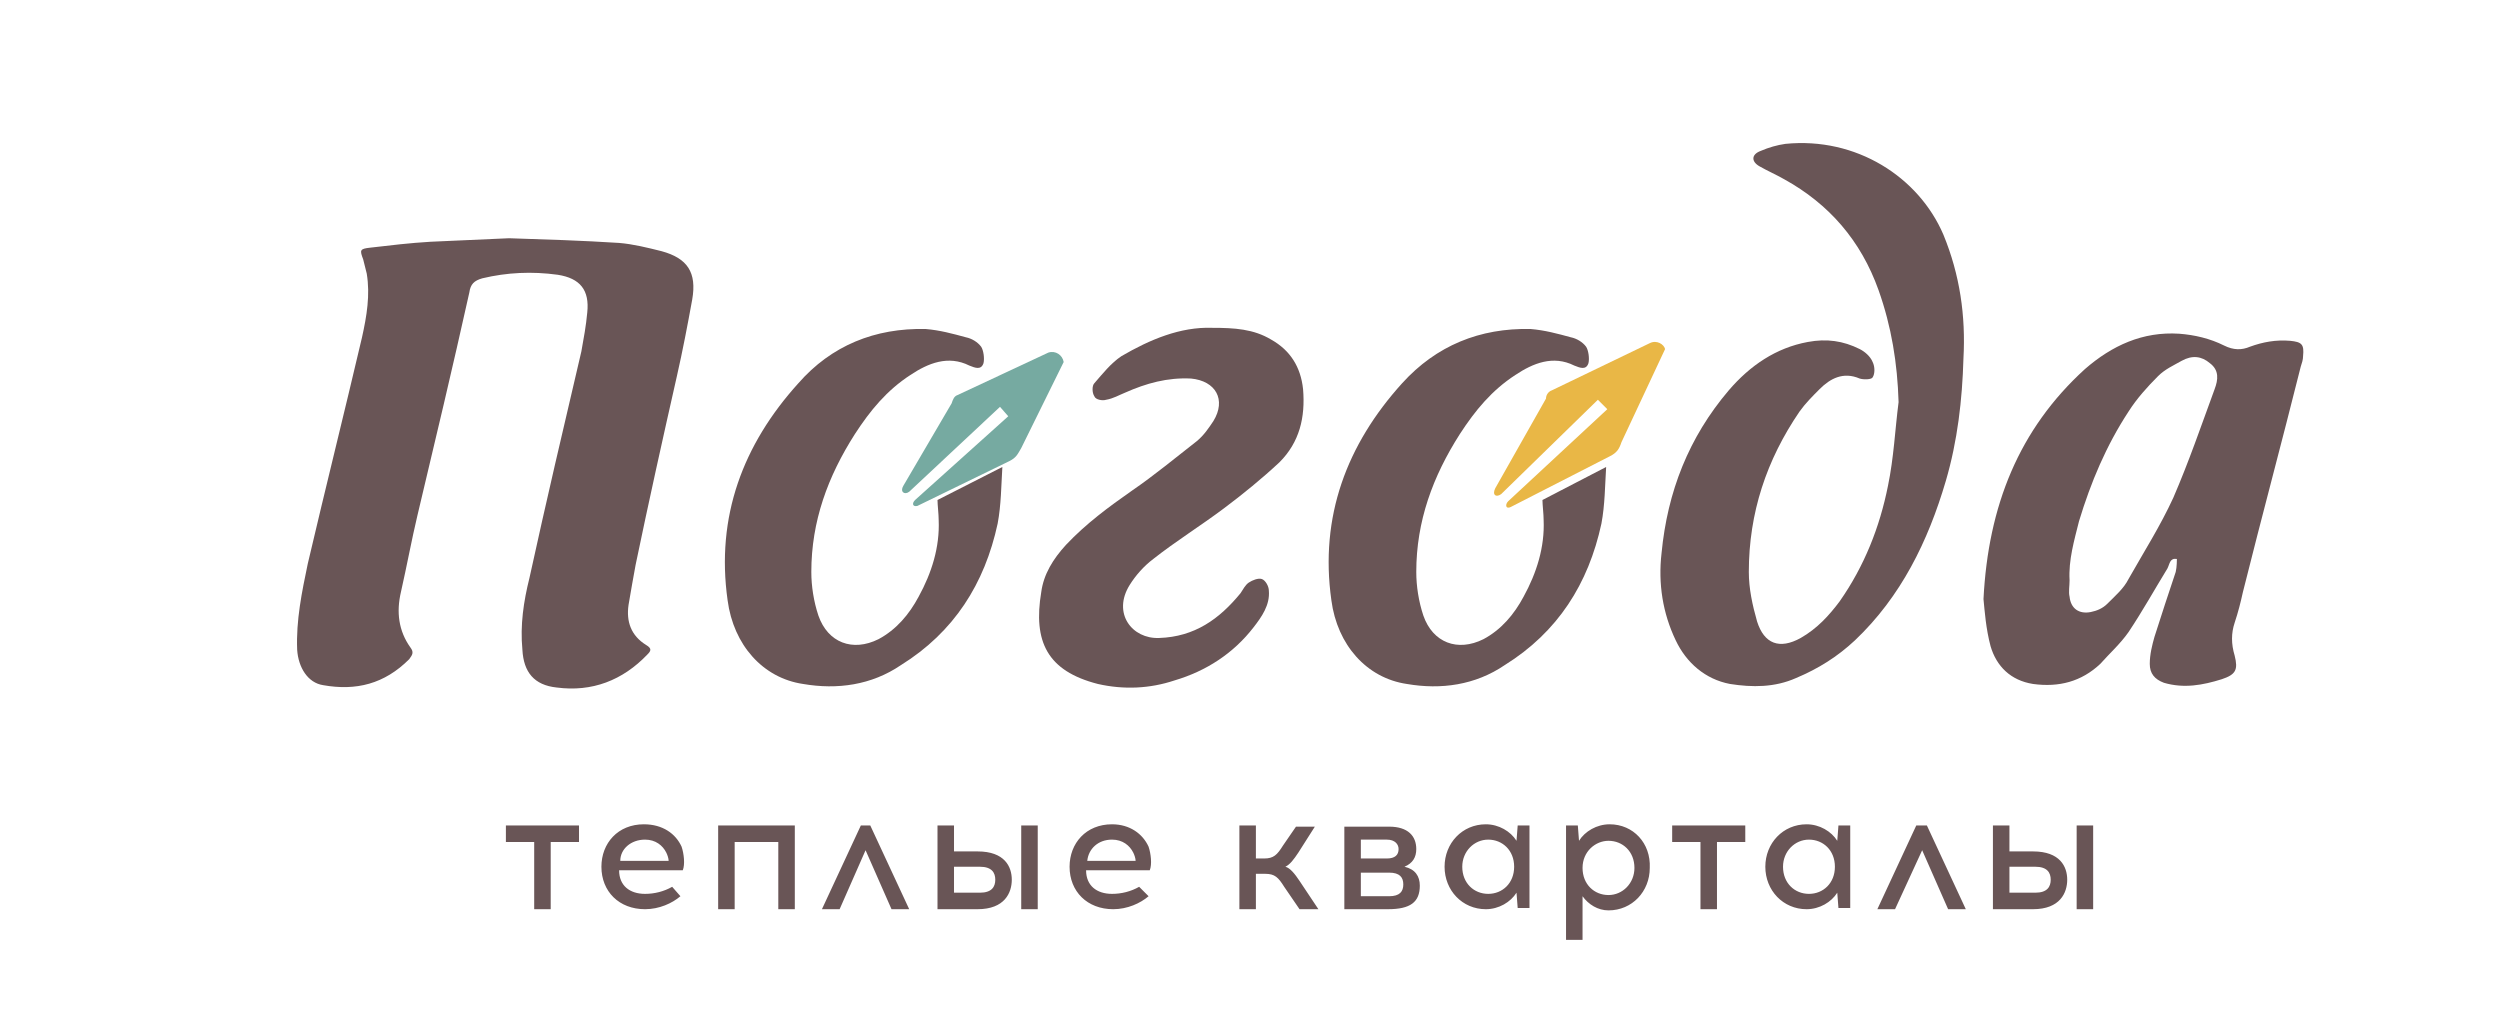<?xml version="1.0" encoding="UTF-8"?> <!-- Generator: Adobe Illustrator 22.0.0, SVG Export Plug-In . SVG Version: 6.00 Build 0) --> <svg xmlns="http://www.w3.org/2000/svg" xmlns:xlink="http://www.w3.org/1999/xlink" id="Слой_1" x="0px" y="0px" viewBox="0 0 212 86.5" style="enable-background:new 0 0 212 86.5;" xml:space="preserve"> <style type="text/css"> .st0{fill:#D5E7C5;} .st1{fill:none;stroke:#5DC5EC;stroke-width:1.005;stroke-miterlimit:10;} .st2{fill:#EDEDED;} .st3{fill:none;stroke:#C6C6C6;stroke-width:0.251;stroke-miterlimit:10;} .st4{fill:#F4E0B8;} .st5{fill:none;stroke:#AB9046;stroke-width:0.503;stroke-miterlimit:10;} .st6{fill:#76AAA1;} .st7{fill:#FFFFFF;} .st8{fill:none;} .st9{clip-path:url(#SVGID_2_);} .st10{clip-path:url(#SVGID_6_);fill:#E8B646;} .st11{clip-path:url(#SVGID_6_);fill:#FFFFFF;} .st12{clip-path:url(#SVGID_8_);} .st13{clip-path:url(#SVGID_12_);fill:#E8B646;} .st14{clip-path:url(#SVGID_12_);fill:#FFFFFF;} .st15{clip-path:url(#SVGID_14_);} .st16{clip-path:url(#SVGID_18_);fill:#E8B646;} .st17{clip-path:url(#SVGID_18_);fill:#FFFFFF;} .st18{clip-path:url(#SVGID_20_);} .st19{fill:#E8B646;} .st20{fill:#6A5557;} .st21{fill:none;stroke:#FDFDF9;stroke-width:1.005;stroke-miterlimit:10;} .st22{fill:#FCFCF7;} .st23{fill:#695556;} .st24{fill:#E9B746;} </style> <g> <path class="st23" d="M170.4,75.8v-2.3h2.2c1,0,1.3,0.5,1.3,1.1c0,0.6-0.3,1.1-1.3,1.1H170.4z M177.5,70h-1.4v7.1h1.4V70z M170.4,72.2V70H169v7.1h3.4c2.3,0,2.9-1.4,2.9-2.5c0-1.1-0.6-2.4-2.9-2.4H170.4z M163,72.1l2.2,5h1.5l-3.3-7.1h-0.9l-3.3,7.1h1.5 L163,72.1z M153.4,75.8c-1.2,0-2.2-0.9-2.2-2.3c0-1.3,1-2.3,2.2-2.3s2.2,0.9,2.2,2.3C155.6,74.9,154.6,75.8,153.4,75.8 M156.9,77.1 V70h-1l-0.1,1.3c-0.5-0.8-1.5-1.4-2.6-1.4c-2,0-3.5,1.6-3.5,3.6c0,2,1.5,3.6,3.5,3.6c1.1,0,2.1-0.6,2.6-1.4l0.1,1.3H156.9z M145.6,71.4h2.4V70h-6.2v1.4h2.4v5.7h1.4V71.4z M136.4,71.3c1.2,0,2.2,0.9,2.2,2.3c0,1.3-1,2.3-2.2,2.3c-1.2,0-2.2-0.9-2.2-2.3 C134.2,72.2,135.3,71.3,136.4,71.3 M136.5,69.9c-1.1,0-2.1,0.6-2.6,1.4l-0.1-1.3h-1v9.7h1.4V76c0.5,0.7,1.3,1.2,2.2,1.2 c2,0,3.5-1.6,3.5-3.6C140,71.5,138.5,69.9,136.5,69.9 M126.2,75.8c-1.2,0-2.2-0.9-2.2-2.3c0-1.3,1-2.3,2.2-2.3 c1.2,0,2.2,0.9,2.2,2.3C128.4,74.9,127.4,75.8,126.2,75.8 M129.7,77.1V70h-1l-0.1,1.3c-0.5-0.8-1.5-1.4-2.6-1.4 c-2,0-3.5,1.6-3.5,3.6c0,2,1.5,3.6,3.5,3.6c1.1,0,2.1-0.6,2.6-1.4l0.1,1.3H129.7z M115.4,75.9v-1.9l2.4,0c0.9,0,1.2,0.4,1.2,1 c0,0.6-0.3,1-1.2,1H115.4z M115.4,71.2h2.2c0.7,0,1,0.4,1,0.8c0,0.5-0.3,0.8-1,0.8h-2.2V71.2z M114,70v7.1h3.7c1.9,0,2.7-0.6,2.7-2 c0-0.8-0.4-1.4-1.3-1.6c0.7-0.3,1-0.8,1-1.5c0-1.1-0.7-1.9-2.3-1.9H114z M110.2,77.1h1.6l-1.6-2.4c-0.4-0.6-0.8-1.1-1.2-1.2 c0.4-0.2,0.7-0.6,1.1-1.2l1.4-2.2h-1.6l-1.1,1.6c-0.5,0.8-0.8,1.1-1.6,1.1h-0.7V70h-1.4v7.1h1.4v-3h0.8c0.8,0,1.1,0.3,1.6,1.1 L110.2,77.1z M94.3,71.2c0.9,0,1.5,0.5,1.8,1.1c0.1,0.2,0.2,0.5,0.2,0.7h-4.1C92.3,72,93.1,71.2,94.3,71.2 M94.3,69.9 c-2.2,0-3.6,1.6-3.6,3.6c0,2.1,1.5,3.6,3.7,3.6c1.2,0,2.3-0.5,3-1.1l-0.8-0.8c-0.7,0.4-1.5,0.6-2.3,0.6c-1.3,0-2.2-0.7-2.2-2h5.4 c0.2-0.5,0.1-1.4-0.1-2C96.9,70.7,95.8,69.9,94.3,69.9 M80.9,75.8v-2.3h2.2c1,0,1.3,0.5,1.3,1.1c0,0.6-0.3,1.1-1.3,1.1H80.9z M88,70h-1.4v7.1H88V70z M80.9,72.2V70h-1.4v7.1h3.4c2.3,0,2.9-1.4,2.9-2.5c0-1.1-0.6-2.4-2.9-2.4H80.9z M73.4,72.1l2.2,5h1.5 L73.8,70H73l-3.3,7.1h1.5L73.4,72.1z M67.4,77.1V70h-6.5v7.1h1.4v-5.7h3.7v5.7H67.4z M54.7,71.2c0.9,0,1.5,0.5,1.8,1.1 c0.1,0.2,0.2,0.5,0.2,0.7h-4.1C52.6,72,53.5,71.2,54.7,71.2 M54.6,69.9c-2.2,0-3.6,1.6-3.6,3.6c0,2.1,1.5,3.6,3.7,3.6 c1.2,0,2.3-0.5,3-1.1L57,75.2c-0.7,0.4-1.5,0.6-2.3,0.6c-1.3,0-2.2-0.7-2.2-2h5.4c0.2-0.5,0.1-1.4-0.1-2 C57.3,70.7,56.2,69.9,54.6,69.9 M46.7,71.4h2.4V70h-6.2v1.4h2.4v5.7h1.4V71.4z"></path> <path class="st23" d="M130.8,42.4L130.8,42.4c0,0.4,0.1,1.2,0.1,1.7c0.1,2.3-0.6,4.5-1.7,6.5c-0.8,1.5-1.9,2.8-3.4,3.6 c-2.2,1.1-4.3,0.3-5.1-2c-0.4-1.2-0.6-2.5-0.6-3.7c0-4.3,1.4-8.1,3.7-11.7c1.3-2,2.7-3.7,4.7-5c1.5-1,3.2-1.7,5-0.8 c0.5,0.2,1,0.4,1.2-0.2c0.1-0.4,0-1.1-0.2-1.4c-0.3-0.4-0.8-0.7-1.3-0.8c-1.1-0.3-2.2-0.6-3.4-0.7c-4.3-0.1-8,1.4-10.9,4.6 c-4.7,5.2-7,11.3-6,18.4c0.5,3.8,3,6.6,6.4,7.1c2.9,0.5,5.8,0.1,8.3-1.6c4.5-2.8,7.1-6.9,8.2-12c0.3-1.6,0.3-3.2,0.4-4.8 L130.8,42.4z"></path> <path class="st23" d="M161,34.1c-0.1-3.3-0.6-6.4-1.7-9.5c-1.5-4.2-4.2-7.3-8-9.4c-0.7-0.4-1.4-0.7-2.1-1.1c-0.7-0.4-0.7-1,0.1-1.3 c0.7-0.3,1.4-0.5,2.1-0.6c6-0.6,11.3,2.8,13.4,7.7c1.4,3.4,1.9,6.9,1.7,10.5c-0.1,3.5-0.5,7-1.5,10.4c-1.5,5.1-3.8,9.8-7.7,13.5 c-1.5,1.4-3.1,2.4-5,3.2c-1.8,0.8-3.7,0.8-5.6,0.5c-2.1-0.4-3.7-1.8-4.6-3.7c-1.1-2.3-1.5-4.8-1.2-7.4c0.5-5.2,2.3-9.8,5.7-13.8 c1.8-2.1,4-3.6,6.7-4.1c1.6-0.3,3-0.1,4.4,0.6c0.4,0.2,0.9,0.6,1.1,1.1c0.2,0.4,0.2,1,0,1.3c-0.1,0.2-0.8,0.2-1.1,0.1 c-1.4-0.6-2.5,0-3.4,0.9c-0.6,0.6-1.2,1.2-1.7,1.9c-2.8,4.1-4.3,8.6-4.3,13.6c0,1.4,0.3,2.8,0.7,4.2c0.6,1.9,1.9,2.4,3.7,1.4 c1.4-0.8,2.4-1.9,3.3-3.1c2.1-3,3.4-6.3,4.1-9.8C160.6,38.8,160.7,36.4,161,34.1"></path> <path class="st23" d="M175.5,49.2L175.5,49.2c0,0.5-0.1,1,0,1.4c0.1,1,0.8,1.5,1.8,1.3c0.5-0.1,1-0.3,1.4-0.7 c0.7-0.7,1.4-1.3,1.8-2.1c1.3-2.3,2.7-4.5,3.8-6.9c1.3-3,2.4-6.2,3.5-9.2c0.3-0.8,0.4-1.6-0.4-2.2c-0.7-0.6-1.5-0.7-2.4-0.2 c-0.7,0.4-1.4,0.7-2,1.3c-0.9,0.9-1.8,1.9-2.5,3c-1.9,2.9-3.2,6-4.2,9.3C175.9,45.8,175.4,47.5,175.5,49.2 M168.2,50.8 c0.4-7.9,3-14.4,8.6-19.5c2.3-2,4.9-3.2,8-3c1.3,0.1,2.6,0.4,3.8,1c0.8,0.4,1.5,0.4,2.2,0.1c1.1-0.4,2.2-0.6,3.4-0.5 c1,0.1,1.2,0.3,1.1,1.3c0,0.3-0.1,0.6-0.2,0.9c-1.6,6.4-3.3,12.7-4.9,19.1c-0.2,0.9-0.4,1.7-0.7,2.6c-0.3,0.9-0.3,1.8,0,2.8 c0.3,1.2,0.1,1.6-1.1,2c-1.6,0.5-3.2,0.8-4.9,0.3c-0.8-0.3-1.2-0.8-1.2-1.6c0-0.8,0.2-1.6,0.4-2.3c0.6-1.9,1.2-3.7,1.8-5.5 c0.1-0.4,0.1-1.1,0.1-1.1c-0.6-0.1-0.6,0.4-0.8,0.8c-1.1,1.8-2.1,3.6-3.3,5.4c-0.7,1-1.6,1.8-2.4,2.7c-1.6,1.5-3.5,2-5.7,1.7 c-1.9-0.3-3.1-1.5-3.6-3.2C168.4,53.3,168.3,51.8,168.2,50.8"></path> <path class="st23" d="M102.8,27.8c1.9,0,3.5,0.1,5,1c1.6,0.9,2.5,2.3,2.7,4.2c0.2,2.4-0.3,4.5-2,6.2c-1.5,1.4-3.1,2.7-4.7,3.9 c-2,1.5-4.1,2.8-6,4.3c-0.8,0.6-1.5,1.4-2,2.2c-1.5,2.4,0.2,4.6,2.5,4.5c3-0.1,5.1-1.6,6.9-3.8c0.2-0.3,0.4-0.7,0.7-0.9 c0.3-0.2,0.8-0.4,1.1-0.3c0.3,0.1,0.6,0.6,0.6,1c0.1,1.2-0.6,2.2-1.3,3.1c-1.7,2.2-4,3.7-6.7,4.5c-2.1,0.7-4.3,0.8-6.5,0.3 c-4.3-1.1-5.5-3.6-4.8-7.8c0.2-1.5,1-2.8,2.1-4c1.7-1.8,3.6-3.2,5.6-4.6c1.9-1.3,3.7-2.8,5.5-4.2c0.6-0.5,1-1.1,1.4-1.7 c1.1-1.8,0.2-3.4-1.9-3.6c-2-0.1-3.8,0.4-5.6,1.2c-0.5,0.2-1,0.5-1.6,0.6c-0.3,0.1-0.9,0-1-0.3c-0.2-0.3-0.2-0.9,0-1.1 c0.7-0.8,1.4-1.7,2.3-2.3C97.5,28.8,100.1,27.7,102.8,27.8"></path> <path class="st23" d="M43.1,20.2c3.1,0.1,6.3,0.2,9.4,0.4c1.2,0.1,2.4,0.4,3.6,0.7c2.2,0.6,3,1.8,2.6,4.1c-0.4,2.2-0.8,4.3-1.3,6.5 c-1.2,5.3-2.4,10.7-3.5,16c-0.2,1.1-0.4,2.2-0.6,3.4c-0.2,1.4,0.2,2.6,1.5,3.4c0.5,0.3,0.4,0.5,0.1,0.8c-2.1,2.2-4.7,3.2-7.7,2.8 c-1.9-0.2-2.8-1.3-2.9-3.2C44.1,53,44.4,51,44.9,49c1.4-6.4,2.9-12.8,4.4-19.2c0.2-1.1,0.4-2.2,0.5-3.3c0.2-1.9-0.6-2.9-2.5-3.2 c-2.2-0.3-4.3-0.2-6.4,0.3c-0.7,0.2-1,0.5-1.1,1.2c-1.4,6.3-2.9,12.6-4.4,18.9c-0.5,2.1-0.9,4.3-1.4,6.5c-0.4,1.7-0.2,3.3,0.8,4.7 c0.3,0.4,0.2,0.6-0.1,1c-2.1,2.1-4.5,2.7-7.3,2.2c-1.3-0.2-2.1-1.5-2.2-3c-0.1-2.5,0.4-4.9,0.9-7.3c1.5-6.4,3.1-12.8,4.6-19.2 c0.4-1.8,0.7-3.6,0.4-5.4c-0.1-0.4-0.2-0.8-0.3-1.2c-0.3-0.8-0.3-0.9,0.6-1c1.7-0.2,3.4-0.4,5.1-0.5c2.2-0.1,4.5-0.2,6.7-0.3 C43.1,20.2,43.1,20.2,43.1,20.2"></path> <path class="st6" d="M88.9,29.9l-7.7,3.6c-0.3,0.1-0.4,0.4-0.5,0.7l-4.1,7c-0.3,0.5,0.1,0.8,0.5,0.5l7.7-7.2l0.7,0.8l-7.9,7.1 c-0.3,0.3-0.2,0.6,0.2,0.5l7.8-3.8c0.6-0.3,0.7-0.6,1-1.1l3.6-7.3C90.1,30.1,89.5,29.7,88.9,29.9"></path> <path class="st23" d="M79.5,42.4L79.5,42.4c0,0.4,0.1,1.2,0.1,1.7c0.1,2.3-0.6,4.5-1.7,6.5c-0.8,1.5-1.9,2.8-3.4,3.6 c-2.2,1.1-4.3,0.3-5.1-2c-0.4-1.2-0.6-2.5-0.6-3.7c0-4.3,1.4-8.1,3.7-11.7c1.3-2,2.7-3.7,4.7-5c1.5-1,3.2-1.7,5-0.8 c0.5,0.2,1,0.4,1.2-0.2c0.1-0.4,0-1.1-0.2-1.4c-0.3-0.4-0.8-0.7-1.3-0.8c-1.1-0.3-2.2-0.6-3.4-0.7c-4.3-0.1-8,1.4-10.8,4.6 c-4.7,5.2-7,11.3-6,18.4c0.5,3.8,3,6.6,6.4,7.1c2.9,0.5,5.8,0.1,8.3-1.6c4.5-2.8,7.1-6.9,8.2-12c0.3-1.6,0.3-3.2,0.4-4.8L79.5,42.4 z"></path> <path class="st24" d="M139.9,29.1l-8.3,4c-0.3,0.1-0.5,0.4-0.5,0.7l-4.3,7.6c-0.3,0.6,0.1,0.8,0.5,0.5l8.2-8l0.8,0.8l-8.4,7.8 c-0.3,0.3-0.2,0.7,0.2,0.5l8.4-4.3c0.6-0.3,0.8-0.6,1-1.2l3.7-7.9C141.1,29.2,140.5,28.8,139.9,29.1"></path> </g> </svg> 